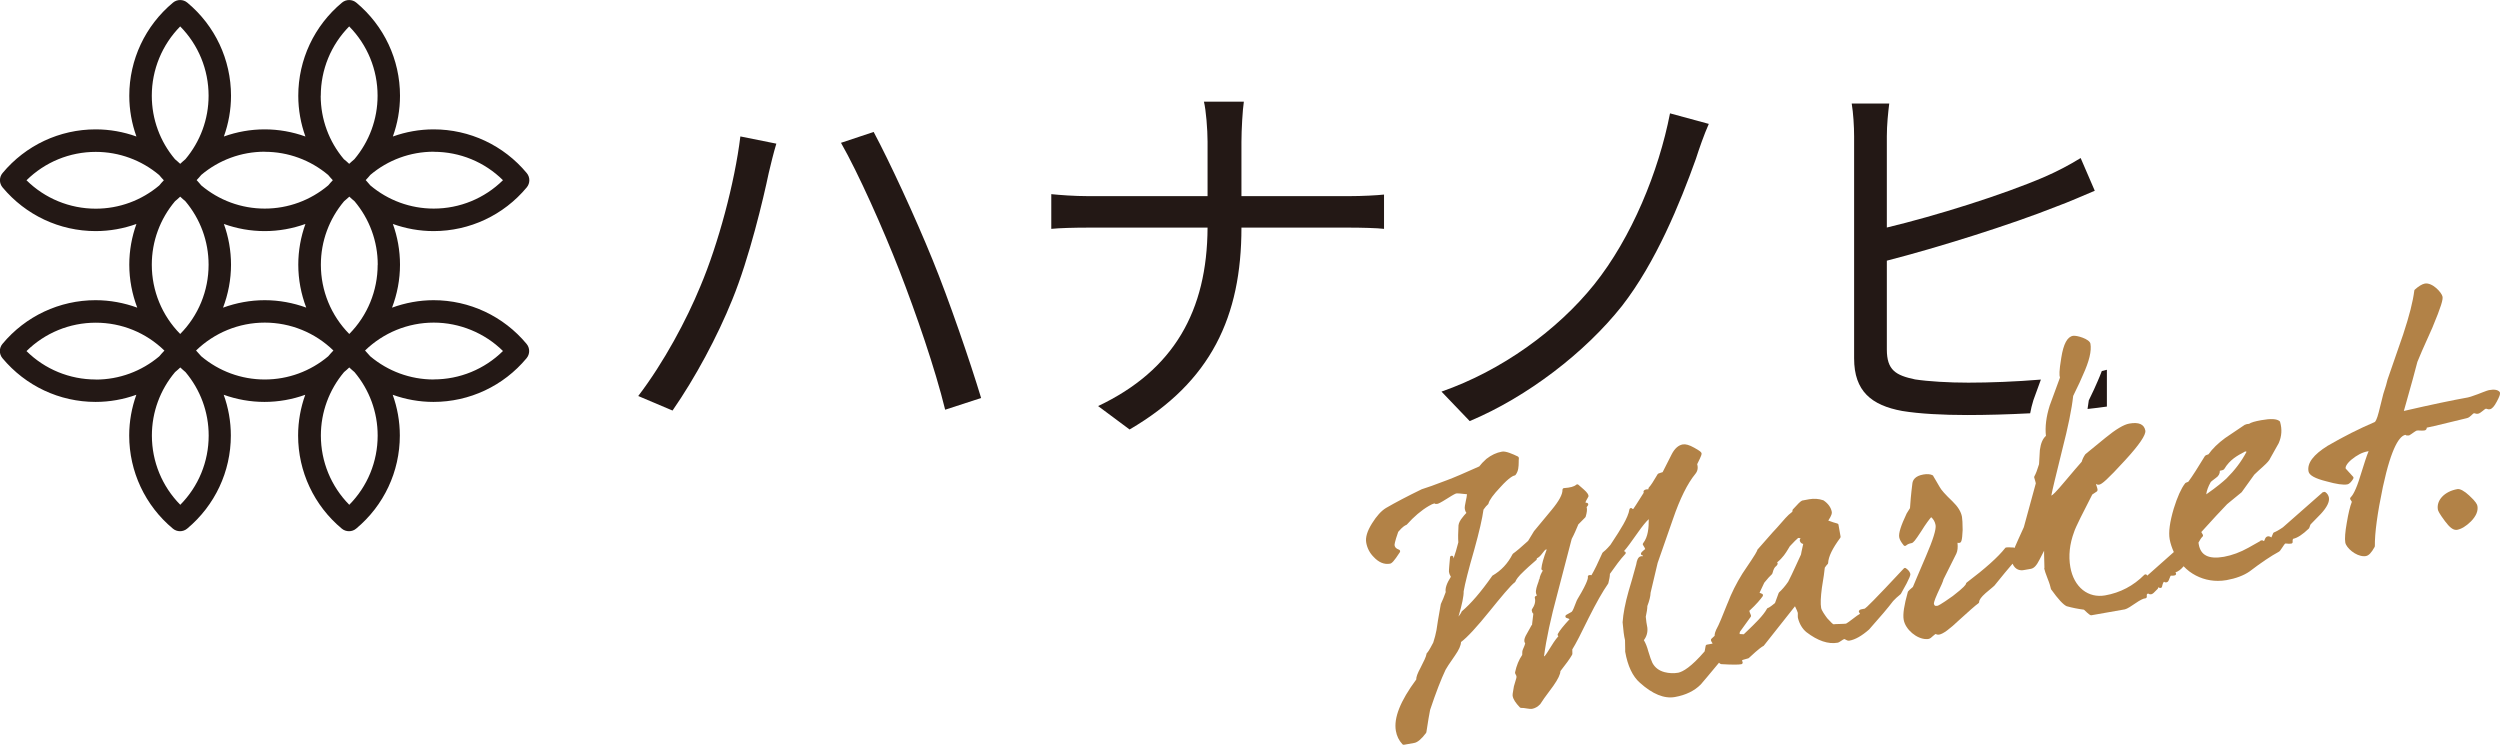 <?xml version="1.0" encoding="UTF-8"?><svg id="b" xmlns="http://www.w3.org/2000/svg" viewBox="0 0 301.06 89.68"><defs><style>.d{fill:#231815;}.d,.e{stroke-width:0px;}.e{fill:#b28247;}</style></defs><g id="c"><path class="d" d="M89.16,16.43l4.33.87c-.34,1.12-.68,2.53-.92,3.55-.63,3.02-2.33,10.21-4.38,15.22-1.8,4.47-4.47,9.43-7.2,13.37l-4.13-1.75c3.11-4.08,5.83-9.19,7.49-13.23,2.14-5.06,4.13-12.45,4.81-18.04M101.27,17.2l3.94-1.31c1.9,3.55,5.01,10.26,7.1,15.41,1.95,4.77,4.52,12.25,5.84,16.63l-4.33,1.41c-1.21-4.96-3.5-11.57-5.5-16.73-1.95-5.01-4.96-11.77-7.05-15.42"/><path class="d" d="M162.44,23.62c1.6,0,3.45-.1,4.23-.19v4.13c-.78-.1-2.77-.15-4.28-.15h-12.89c0,10.7-3.65,18.58-13.47,24.31l-3.79-2.82c9.14-4.33,13.13-11.48,13.18-21.49h-14.25c-1.85,0-3.6.05-4.57.15v-4.18c.97.1,2.72.24,4.47.24h14.35v-6.56c0-1.46-.19-3.84-.44-4.82h4.81c-.15.97-.29,3.4-.29,4.86v6.52h12.94Z"/><path class="d" d="M204.22,19.15c-1.9,5.3-4.81,12.45-8.9,17.7-4.43,5.59-11.38,10.94-18.33,13.86l-3.4-3.55c7.25-2.53,13.96-7.39,18.38-12.89,4.52-5.64,7.78-13.62,9.14-20.62l4.67,1.27c-.58,1.31-1.17,3.01-1.56,4.23"/><path class="d" d="M52.23,36.15c-1.74,0-3.43.32-5.02.9.62-1.63.96-3.38.96-5.17,0-1.7-.3-3.36-.86-4.91,1.56.56,3.21.86,4.91.86,4.34,0,8.43-1.92,11.21-5.26.42-.5.42-1.23,0-1.73-2.78-3.34-6.87-5.26-11.21-5.26-1.7,0-3.35.3-4.91.86.56-1.56.86-3.21.86-4.91,0-4.34-1.92-8.43-5.26-11.21-.5-.42-1.23-.42-1.73,0-3.34,2.78-5.26,6.87-5.26,11.21,0,1.7.3,3.35.86,4.91-1.56-.56-3.21-.86-4.91-.86s-3.35.3-4.91.86c.56-1.56.86-3.21.86-4.91,0-4.34-1.92-8.43-5.26-11.21-.5-.42-1.23-.42-1.73,0-3.34,2.78-5.26,6.87-5.26,11.21,0,1.7.3,3.35.86,4.91-1.56-.56-3.21-.86-4.91-.86-4.34,0-8.43,1.92-11.21,5.26-.42.5-.42,1.23,0,1.73,2.79,3.34,6.87,5.26,11.21,5.26,1.7,0,3.35-.3,4.91-.86-.56,1.56-.86,3.21-.86,4.91,0,1.79.34,3.54.96,5.17-1.59-.58-3.28-.9-5.02-.9-4.34,0-8.43,1.92-11.21,5.26-.42.5-.42,1.23,0,1.73,2.79,3.34,6.87,5.26,11.21,5.26,1.7,0,3.35-.3,4.91-.86-.56,1.56-.86,3.21-.86,4.91,0,4.34,1.92,8.43,5.26,11.21.25.21.56.31.86.31s.61-.1.86-.31c3.34-2.79,5.26-6.87,5.26-11.21,0-1.7-.3-3.36-.86-4.91,1.56.56,3.22.86,4.91.86s3.36-.3,4.91-.86c-.56,1.56-.86,3.21-.86,4.91,0,4.34,1.92,8.43,5.26,11.21.25.21.56.31.87.31s.61-.1.86-.31c3.34-2.78,5.26-6.87,5.26-11.21,0-1.7-.3-3.36-.86-4.91,1.56.56,3.21.86,4.91.86,4.34,0,8.43-1.92,11.21-5.26.42-.5.42-1.23,0-1.73-2.78-3.34-6.87-5.26-11.21-5.26M45.48,31.88c0,3.14-1.23,6.13-3.42,8.34-2.19-2.22-3.42-5.2-3.42-8.34,0-2.83,1-5.51,2.79-7.64.21-.19.43-.36.64-.56.2.2.42.38.63.56,1.79,2.13,2.79,4.81,2.79,7.64M36.9,37.05c-1.59-.58-3.28-.9-5.02-.9s-3.43.32-5.02.9c.62-1.63.96-3.38.96-5.17,0-1.7-.3-3.36-.86-4.91,1.56.56,3.21.86,4.91.86s3.35-.3,4.91-.86c-.56,1.56-.86,3.21-.86,4.91,0,1.79.34,3.54.96,5.17M52.23,18.28c3.15,0,6.13,1.23,8.34,3.42-2.22,2.19-5.2,3.42-8.34,3.42-2.82,0-5.51-1-7.63-2.79-.19-.21-.36-.43-.56-.64.2-.2.38-.42.56-.63,2.12-1.79,4.81-2.79,7.63-2.79M38.63,11.53c0-3.15,1.23-6.13,3.42-8.35,2.19,2.22,3.42,5.2,3.42,8.35,0,2.82-1,5.51-2.79,7.64-.21.19-.43.36-.63.56-.2-.2-.42-.38-.64-.56-1.79-2.12-2.79-4.81-2.79-7.64M31.88,18.28c2.83,0,5.51,1,7.64,2.79.18.21.36.43.56.63-.2.2-.37.42-.56.63-2.13,1.79-4.81,2.79-7.64,2.79s-5.51-1-7.64-2.79c-.18-.21-.36-.43-.56-.64.2-.2.38-.42.56-.63,2.13-1.79,4.81-2.79,7.64-2.79M18.28,11.53c0-3.15,1.24-6.13,3.42-8.35,2.19,2.22,3.42,5.2,3.42,8.35,0,2.82-1,5.51-2.79,7.64-.21.19-.43.36-.63.56-.2-.2-.42-.37-.63-.56-1.79-2.12-2.79-4.81-2.79-7.64M11.53,25.13c-3.15,0-6.13-1.24-8.34-3.42,2.22-2.19,5.2-3.42,8.34-3.42,2.82,0,5.51,1,7.64,2.79.18.21.36.43.56.63-.2.2-.38.42-.56.63-2.13,1.79-4.81,2.79-7.64,2.79M21.7,23.68c.2.2.42.37.63.56,1.79,2.13,2.79,4.81,2.79,7.64,0,3.14-1.23,6.13-3.42,8.34-2.19-2.22-3.42-5.2-3.42-8.34,0-2.83,1-5.51,2.79-7.64.21-.18.43-.36.63-.56M11.53,45.7c-3.14,0-6.13-1.23-8.34-3.42,2.22-2.19,5.2-3.42,8.34-3.42s6.06,1.21,8.27,3.36c-.22.22-.42.46-.63.7-2.13,1.79-4.81,2.79-7.64,2.79M25.13,52.45c0,3.15-1.23,6.13-3.42,8.34-2.19-2.22-3.42-5.2-3.42-8.34,0-2.83,1-5.51,2.79-7.64.21-.18.43-.36.63-.56.2.2.42.37.63.56,1.79,2.13,2.79,4.81,2.79,7.64M31.88,45.7c-2.83,0-5.51-1-7.64-2.79-.21-.24-.41-.47-.63-.7,2.21-2.14,5.16-3.36,8.27-3.36s6.06,1.21,8.27,3.36c-.22.22-.42.46-.63.7-2.13,1.79-4.81,2.79-7.64,2.79M45.48,52.45c0,3.15-1.23,6.13-3.42,8.34-2.19-2.22-3.42-5.2-3.42-8.34,0-2.82,1-5.51,2.79-7.64.21-.18.43-.36.63-.56.2.2.42.37.63.56,1.79,2.13,2.79,4.81,2.79,7.64M52.23,45.7c-2.83,0-5.51-1-7.64-2.79-.2-.24-.41-.47-.63-.7,2.21-2.14,5.16-3.36,8.27-3.36s6.13,1.24,8.34,3.42c-2.22,2.19-5.2,3.42-8.34,3.42"/><path class="d" d="M252.59,45.95c-.27.65-.57,1.27-.86,1.87-.06.13-.13.26-.19.4-.04.32-.09.67-.15,1.03.84-.09,1.63-.19,2.33-.29v-4.43c-.19.05-.4.1-.61.15-.15.4-.32.82-.52,1.27"/><path class="d" d="M223.28,43.17c0,3.94,2.09,5.64,5.79,6.32,2.04.34,4.91.49,7.83.49,2.29,0,4.95-.07,7.58-.21.09-.51.22-1.02.38-1.55,0-.03.02-.06.03-.09l.88-2.42c-3.01.25-6.16.37-8.73.37-2.38,0-4.86-.15-6.42-.39-2.33-.49-3.4-1.12-3.4-3.6v-10.7c6.08-1.56,14.93-4.33,20.42-6.52,1.46-.53,3.21-1.31,4.62-1.9l-1.7-3.94c-1.41.87-2.82,1.6-4.28,2.24-5.06,2.19-13.18,4.72-19.06,6.13v-10.99c0-1.36.15-2.82.29-3.94h-4.52c.19,1.12.29,2.77.29,3.94v26.75Z"/><path class="e" d="M230.03,69.07c-.04-.21-.21-.43-.51-.64-.08-.06-.19-.05-.26.03-3.58,3.84-4.54,4.75-4.69,4.83-.43.08-.59.1-.68.23-.03.04-.04.1-.04.15s.04.1.08.13c.03.02.05.04.05.06,0,.02-.02.06-.04.09-.08.04-.37.21-.93.66-.31.23-.63.47-.7.49-.1.02-.44.03-.74.04-.42.01-.68.02-.77.04-.09-.02-.35-.28-.76-.73-.29-.39-.68-.94-.73-1.24-.09-.51-.06-1.28.09-2.43.18-1.08.33-2.09.35-2.42.14-.2.24-.34.34-.43.04-.04.06-.08.06-.13.04-.77.51-1.74,1.46-3.03.03-.04.04-.1.04-.15l-.25-1.42c-.01-.08-.07-.14-.15-.16-.33-.08-.63-.19-.96-.31-.04-.01-.08-.03-.12-.04.42-.64.45-.9.42-1.05-.09-.52-.43-1-.99-1.38-.01,0-.03-.02-.05-.02-.52-.18-1.1-.22-1.68-.12l-.85.16c-.21.09-.5.39-1.11,1.06-.03.03-.05.08-.05.12,0,.09-.02.15-.02.17-.32.24-.58.48-.82.75l-.45.51c-.41.47-.76.87-1.1,1.22l-1.83,2.08s-.05.1-.05.15c-.1.28-1.13,1.8-1.76,2.73-.73,1.17-1.33,2.37-1.78,3.56l-.03.06c-.59,1.48-1.02,2.56-1.35,3.14-.07.15-.2.47-.19.74l-.38.35c-.05.04-.07.11-.06.18,0,.05.03.13.18.36,0,.01,0,.03,0,.05l-.66.12c-.08.01-.15.08-.16.16l-.12.65c-1.63,1.9-2.63,2.45-3.17,2.57-.55.1-1.13.07-1.67-.07-.67-.18-1.15-.55-1.45-1.11-.13-.26-.3-.74-.5-1.41-.13-.5-.31-.96-.53-1.33.33-.43.48-.94.42-1.5-.08-.43-.16-.88-.19-1.32.12-.53.19-.98.19-1.29.25-.65.38-1.19.39-1.6l.85-3.59,1.84-5.27c.85-2.48,1.76-4.31,2.7-5.45.28-.34.35-.74.22-1.17.56-1.11.54-1.21.53-1.3-.03-.15-.16-.28-.88-.68-.6-.34-1.04-.46-1.39-.4-.51.09-.97.49-1.32,1.17l-1.1,2.17c-.07.02-.14.04-.2.06-.12.04-.23.07-.32.11-.03.02-.06.04-.08.07l-.15.25c-.35.59-.63,1.06-.91,1.36-.04.04-.06.1-.05.16,0,.02,0,.03.01.05-.07,0-.14,0-.23.01-.11.02-.33.06-.37.25,0,.05,0,.1.02.16-.87,1.4-1.17,1.83-1.26,1.96-.04,0-.06,0-.08,0-.03-.07-.1-.12-.18-.12h0c-.1,0-.18.07-.2.17-.15,1.01-1.13,2.5-1.99,3.81l-.3.46c-.47.55-.77.8-.91.9-.03.02-.05.05-.06.08-.52,1.18-.97,2.1-1.31,2.67-.08-.02-.17-.03-.27-.01-.06,0-.11.04-.14.09-.03.05-.04.11-.02.16,0,.01.11.4-1.23,2.6-.08.11-.15.3-.27.61-.12.33-.33.87-.45.96l-.66.37c-.07.04-.11.12-.1.2.01.08.07.15.15.17.24.06.32.12.35.15-.74.8-1.19,1.36-1.41,1.77-.04.07-.03.15.01.21.02.02.04.04.06.06-.4.45-.73.98-1.03,1.47-.23.37-.44.72-.65.96l-.05-.04c.27-2.05.81-4.55,1.59-7.43l1.74-6.67c.32-.6.54-1.14.74-1.61l.05-.13.84-.85s.04-.05.05-.08c.16-.53.2-.9.12-1.16.02-.03.06-.07.08-.1.06-.07.13-.15.11-.26-.02-.09-.1-.16-.19-.16-.11,0-.14-.03-.14-.03,0-.1.19-.43.25-.53.1-.17.13-.22.11-.3-.06-.32-.42-.62-.83-.98-.13-.11-.26-.22-.38-.33-.08-.07-.19-.07-.27,0-.25.22-.72.35-1.46.4-.11,0-.19.1-.19.21.02.54-.42,1.35-1.3,2.41l-2.13,2.57-.71,1.17c-.83.76-1.43,1.26-1.81,1.53-.03.02-.05.04-.06.07-.58,1.13-1.37,1.97-2.4,2.57-.03.01-.05.03-.06.06-1.35,1.93-2.58,3.35-3.64,4.24-.04.03-.06.08-.07.13-.02.05-.11.22-.34.51.43-1.46.64-2.49.62-3.03.15-.91.59-2.65,1.28-5.03.6-2.15.97-3.77,1.11-4.82.21-.3.41-.53.53-.62.04-.03.06-.07.07-.11.11-.43.58-1.07,1.43-1.97,1.1-1.22,1.59-1.39,1.72-1.41.05,0,.09-.04.12-.08.35-.46.36-1,.37-1.52,0-.16,0-.32.02-.48,0-.08-.04-.16-.11-.2-.64-.31-1.48-.68-1.93-.59-.65.11-1.28.41-1.87.87-.4.36-.68.66-.86.91-1.81.81-3.03,1.34-3.87,1.65-1.52.59-2.49.92-3.06,1.1-1.69.82-3.18,1.6-4.31,2.26-.56.34-1.12.96-1.67,1.84-.59.94-.82,1.71-.7,2.35.12.65.42,1.23.89,1.7.61.66,1.28.94,1.98.81.2-.04.46-.27,1.18-1.38.03-.05.04-.12.02-.18-.02-.06-.07-.1-.12-.12-.42-.15-.51-.35-.54-.54-.01-.06,0-.36.44-1.61.52-.62.83-.78.96-.83.03,0,.06-.03.09-.06.84-.94,1.72-1.69,2.62-2.22.29-.17.52-.28.69-.32.09.09.23.08.35.06.11-.02.35-.11,1.2-.65.83-.53,1.02-.59,1.05-.6.12-.02.45-.02,1.32.09-.01.23-.08.53-.14.81-.08.4-.16.75-.12.97.03.19.09.34.19.47-.01.02-.03.03-.05.05-.14.15-.29.31-.41.48-.29.35-.45.66-.49.96-.05.89-.06,1.57-.02,2.05-.2.77-.38,1.4-.58,1.95,0-.05-.01-.1-.02-.17-.02-.1-.1-.18-.21-.16-.1,0-.18.08-.19.18-.05.55-.15,1.62-.13,1.74.04.25.12.44.23.61-.5.79-.71,1.4-.62,1.84-.2.56-.4,1.05-.57,1.4,0,.02-.01.03-.02.05l-.13.74c-.15.84-.29,1.64-.39,2.38-.09.48-.22,1-.39,1.51-.53,1.02-.68,1.18-.71,1.21-.06.03-.09.08-.1.15-.05.36-.33.9-.73,1.69-.37.68-.52,1.11-.51,1.4-1.93,2.61-2.73,4.64-2.45,6.2.11.62.36,1.13.78,1.59.04.04.09.07.15.07.01,0,.02,0,.04,0l1.24-.22c.4-.07.87-.47,1.42-1.2.02-.03.03-.06.04-.09.18-1.28.37-2.25.45-2.69.71-2.12,1.32-3.69,1.86-4.83.09-.17.43-.72,1.13-1.71.48-.69.72-1.21.73-1.63.75-.56,1.89-1.79,3.47-3.75,1.23-1.52,2.55-3.13,3.01-3.44.03-.02.06-.06.08-.1.07-.21.31-.59,1.04-1.27.34-.34.72-.66,1.08-.98l.39-.34c.06-.05.08-.13.06-.2.23-.1.44-.3.65-.59.2-.28.36-.45.5-.51l.02.09c-.36.97-.58,1.74-.62,2.25,0,.06.02.12.06.17.03.03.08.05.12.05-.21.35-.35.66-.4.95,0,.03,0,.05,0,.08h0c-.07.04-.1.11-.09.19,0,.04-.05.17-.09.28-.13.37-.31.87-.25,1.22.02.1.05.19.11.28-.06.05-.1.07-.1.07-.06,0-.1.04-.13.09-.03.05-.04.11-.02.16.11.4-.01.88-.34,1.35-.03.04-.04.1-.03.15.02.14.07.31.19.39l-.15,1.25s0,.06,0,.08c-.03.02-.05.04-.07.07l-.55.99c-.25.41-.35.72-.31.95.02.09.06.16.1.24-.05.16-.12.39-.25.65-.11.22-.12.45-.11.73-.41.6-.68,1.27-.86,2.09,0,.02,0,.05,0,.08,0,.05.03.1.06.16.02.04.05.09.09.18.03.05.02.12.01.25h0s-.3,1.02-.3,1.02c-.16.84-.17,1.06-.15,1.17.07.4.36.84.87,1.37.04.04.1.06.16.06.18-.01.45.03.68.07.29.04.47.07.6.05.38-.07.69-.24,1-.56.01-.01.02-.03.03-.04.12-.21.59-.89,1.56-2.18.57-.81.85-1.41.85-1.77.67-.86,1.12-1.46,1.41-1.97.02-.03.03-.07.03-.1v-.13c0-.16,0-.3-.01-.41.41-.65,1.09-1.97,1.98-3.81.91-1.81,1.69-3.19,2.33-4.1.01-.02.02-.04.03-.06.11-.44.19-.81.19-1.13.6-.85,1.28-1.79,1.85-2.39.06-.06.07-.16.03-.23-.04-.07-.14-.1-.19-.11.35-.39.86-1.08,1.65-2.21.56-.8,1.01-1.35,1.34-1.65,0,1.05-.07,2.11-.68,2.9-.05.07-.06.16,0,.23.16.24.23.4.25.47-.45.37-.53.45-.51.6.01.08.08.15.16.16.03,0,.08.02.09.11-.06-.02-.15-.02-.25,0-.38.07-.5.55-.57.98-.36,1.35-.68,2.43-.92,3.23-.41,1.45-.65,2.7-.72,3.74.08.95.17,1.68.29,2.15.01.47.02.82.02,1.05,0,.2,0,.32,0,.34.3,1.72.9,2.98,1.77,3.74,1.52,1.37,2.94,1.95,4.22,1.72,1.31-.23,2.36-.75,3.11-1.51.05-.04.14-.15.75-.88.35-.42.83-1.01,1.45-1.74.04.04.07.07.12.11.04.03.08.05.13.06.68.04,1.22.06,1.63.06.36,0,.63-.02.81-.05.06-.01.12-.05.14-.11.03-.06.03-.12,0-.18-.05-.09-.06-.15-.05-.17,0-.01.03-.04.08-.06.13-.04.25-.07.35-.1.27-.07.39-.1.43-.17,1.21-1.13,1.58-1.35,1.68-1.39.03-.01.06-.03.08-.06l3.75-4.74c.21.43.31.67.34.8,0,.07,0,.14,0,.2,0,.14-.01.26.01.39.18.74.55,1.35,1.04,1.74,1.35,1.03,2.61,1.46,3.74,1.26.13-.02.29-.13.47-.25.1-.07.27-.18.33-.19.04,0,.09.02.17.07.11.06.25.15.45.12.7-.12,1.49-.57,2.37-1.34,1.34-1.5,2.32-2.66,2.9-3.43.28-.31.54-.52.74-.69l.16-.14s.03-.03.04-.05c1.19-2.07,1.15-2.3,1.13-2.43M209.49,76.24c.01-.05.03-.1.04-.16.44-.6.87-1.19,1.3-1.8.04-.06.05-.13.02-.2-.13-.3-.18-.45-.19-.52.89-.82,1.36-1.41,1.61-1.76.03-.05.04-.11.03-.17-.02-.06-.06-.11-.12-.13l-.29-.12.57-1.21c.39-.49.71-.83.92-1.02.03-.03.05-.06.06-.1.16-.63.31-.76.42-.85.07-.06.15-.13.2-.26.03-.08,0-.16-.05-.22h0c.7-.57,1.05-1.15,1.31-1.58.08-.14.16-.26.21-.35l.17-.18c.33-.35.6-.63.84-.83.07,0,.19.02.29.03l-.07.12s-.03.09-.03.14c.03.15.12.38.42.43-.08.34-.15.65-.2.91-.03.16-.06.29-.07.37-.21.45-.41.87-.58,1.26-.39.85-.7,1.52-.96,2.01-.37.54-.74.96-1.1,1.29-.02.02-.04.05-.05.08l-.44,1.2c-.62.52-.79.57-.82.58-.06,0-.11.05-.14.1-.45.83-1.46,1.8-2.36,2.66-.15.14-.3.29-.44.42l-.51-.03s.02-.08.03-.12"/><path class="e" d="M279.75,59.25l-4.83,4.25c-.49.34-.87.54-1.07.61-.05.02-.09.06-.11.11l-.21.5c-.17-.11-.32-.16-.44-.13-.23.04-.31.25-.37.41-.02.05-.05.14-.1.16-.04-.04-.14-.12-.32-.08-.06,0-.11.04-.14.09-.1.07-.42.25-1.38.78-1,.56-1.99.92-2.96,1.1-.92.16-1.64.12-2.14-.14-.49-.25-.78-.69-.9-1.37-.01-.08-.02-.13-.03-.2.16-.29.33-.58.48-.71.07-.06.09-.17.04-.25l-.18-.31c1.33-1.49,2.4-2.61,3.12-3.37l1.71-1.4s.03-.02.04-.04l1.51-2.1s.1-.09.19-.18c.17-.16.45-.43.85-.78.5-.46.79-.76.89-1.03l1.01-1.8c.37-.84.42-1.68.17-2.55-.01-.04-.03-.07-.06-.1-.34-.29-1.05-.33-2.22-.12-.77.14-1.21.27-1.46.44-.16,0-.36.04-.52.12l-2.36,1.59c-.86.63-1.53,1.29-2.01,1.96-.05.02-.1.04-.14.05-.09.03-.18.06-.25.12-.02.02-.04.03-.05.06-.84,1.37-1.48,2.4-1.99,3.08-.05.02-.09.03-.13.05-.11.04-.21.07-.26.15-.46.59-.93,1.64-1.36,3.03-.48,1.62-.64,2.83-.49,3.69.1.54.28,1.05.5,1.54l-3.21,2.85h0c-.01-.08-.07-.14-.14-.16-.07-.02-.15,0-.2.05-1.31,1.32-2.9,2.16-4.73,2.48-.99.17-1.92-.05-2.68-.65-.77-.62-1.29-1.57-1.5-2.75-.24-1.37-.09-2.79.45-4.24.16-.55,1.2-2.58,2.19-4.51l.54-.36s.04-.03.05-.05c.09-.13.04-.28-.07-.61l-.05-.16s-.02-.07-.02-.1c0,0,.02.01.03.02.07.05.19.11.36.07.31-.05.95-.57,3.11-2.93,1.71-1.86,2.53-3.07,2.44-3.58-.14-.76-.79-1.05-1.94-.84-.65.11-1.63.7-2.84,1.69l-2.41,1.97s-.03.03-.04.04c-.21.3-.36.62-.43.89-.03.03-.07.08-.13.15-.28.32-.87.99-1.77,2.07-1.28,1.54-1.64,1.82-1.74,1.85,0,0-.02,0-.02,0,.15-.79.53-2.33,1.08-4.56l.22-.9c.72-2.8,1.16-4.94,1.33-6.53.11-.24.23-.48.34-.71.3-.61.58-1.19.83-1.8.77-1.68,1.06-2.91.91-3.78-.1-.57-1.66-1.03-2.1-.95-.69.12-1.15.98-1.41,2.63-.27,1.6-.25,2.16-.16,2.4l-1.24,3.38c-.42,1.34-.57,2.56-.45,3.64-.39.34-.62.89-.73,1.7l-.1,1.71c-.2.67-.39,1.16-.56,1.46-.03.05-.03.1-.02.15l.1.34c.04.15.09.3.09.36l-1.44,5.27c-.53,1.15-.88,1.95-1.13,2.52-.04-.05-.09-.08-.16-.07-.02,0-.05,0-.09,0-.17-.01-.5-.04-.76,0-.05,0-.09.04-.12.08-.82,1.05-2.38,2.45-4.63,4.15-.05.04-.08.09-.08.15-.01.08-.19.39-1.58,1.46-1.54,1.1-1.82,1.18-1.85,1.18-.34.06-.39-.06-.43-.26,0-.05,0-.28.43-1.23.45-.95.67-1.43.73-1.71l1.54-3.08c.15-.32.2-.76.14-1.31.07.02.15.03.25.01.2-.04.31-.2.37-1.55,0-.78-.04-1.33-.08-1.58-.11-.62-.49-1.23-1.15-1.87-.86-.82-1.35-1.37-1.54-1.73-.19-.32-.34-.59-.46-.79-.15-.25-.27-.46-.28-.47-.01-.06-.05-.12-.11-.15-.27-.14-.66-.17-1.11-.09-.99.17-1.27.67-1.32,1.06-.18,1.4-.25,2.38-.29,2.99l-.4.64c-.71,1.5-.98,2.38-.9,2.86.05.28.21.57.54.98.03.04.08.07.14.07.06,0,.11-.01.15-.05.17-.15.36-.23.67-.29.2-.04.41-.29,1.13-1.39.6-.97,1.01-1.49,1.22-1.73.28.24.46.56.53.95.09.5-.3,1.76-1.16,3.75-.46,1.08-.82,1.92-1.08,2.53-.31.71-.44,1.02-.49,1.17-.34.28-.52.46-.58.54-.01.02-.02.04-.03.06-.45,1.6-.62,2.69-.5,3.35.21,1.19,1.59,2.33,2.73,2.33.09,0,.18,0,.27-.02.18-.03.36-.19.55-.37.09-.08.23-.2.27-.22.03,0,.04,0,.08.02.07.03.18.08.37.05.48-.08,1.25-.65,2.43-1.77,1-.91,1.97-1.78,2.3-2,.06-.04.09-.1.09-.17,0-.24.25-.59.78-1.06.69-.56,1.02-.87,1.05-.89.95-1.17,1.67-2.06,2.19-2.65.34.79.96.84,1.35.77l.86-.15c.37-.07.68-.39,1.04-1.11.22-.43.4-.79.55-1.07v.51c.03.75.04,1.32.04,1.53-.02.04-.02.08-.02.12h0c.03.19.18.62.4,1.19.24.59.36,1.03.4,1.24,0,.03.02.06.04.08.83,1.16,1.43,1.81,1.85,2.01.71.2,1.4.33,2.09.42.61.59.76.67.85.67.02,0,.03,0,.05,0l4.03-.71c.26-.05.88-.46,1.22-.7.66-.46,1.05-.62,1.21-.62.04,0,.12-.02.16-.07.04-.05.06-.11.05-.17-.05-.3.08-.32.16-.34.01,0,.02,0,.03,0,.06.06.17.11.35.08.17-.03.36-.22.61-.49.04-.05.08-.09.11-.11.04-.03.08-.07.09-.13,0-.03,0-.07,0-.1l.23.07c.05.01.11,0,.16-.02.05-.03.08-.08.09-.13.09-.43.19-.56.24-.6.08.07.18.1.32.07.17-.03.24-.2.33-.44.04-.11.12-.31.14-.34.12-.02.18-.03.23-.02.03,0,.06.01.09,0l.18-.03h0c.11-.02.18-.12.16-.23-.01-.05-.04-.1-.08-.13.36-.12.69-.37.99-.74.22.22.44.44.7.63,1,.74,2.18,1.13,3.42,1.13.35,0,.7-.03,1.05-.09,1.12-.2,2.08-.56,2.78-1.05,1.4-1.07,2.58-1.86,3.49-2.35.13-.06.24-.21.43-.51.11-.16.3-.46.37-.5.05,0,.12,0,.2.01.14.02.31.04.53,0,.05,0,.1-.04.13-.08.03-.04.04-.1.03-.15-.02-.14,0-.26.05-.34.54-.12,1.15-.52,1.91-1.25.02-.02.04-.06.05-.09.1-.33.15-.41.2-.45l1.2-1.23s0,0,0,0c.73-.8,1.04-1.43.96-1.94-.05-.27-.19-.5-.42-.66-.08-.05-.18-.05-.25.01M265.68,59.55c.06-.47.24-.96.54-1.49.04-.07.34-.29.64-.52.32-.21.48-.52.46-.85.24-.04.39-.08.49-.16.02-.01.04-.04.05-.06.67-1.12,1.55-1.59,2.41-2.05l.11-.06c.05.02.1.03.16.04-.61,1.17-1.44,2.25-2.44,3.24-.36.33-1.13,1-2.43,1.9"/><path class="e" d="M301.01,47.19c-.22-.25-.64-.33-1.28-.21-.12.02-.33.1-.73.25l-.59.23c-.71.27-1.13.39-1.21.4-1.91.34-4.51.89-7.72,1.63l.32-1.13c.57-2.01,1.01-3.6,1.31-4.78.14-.38.75-1.79,1.8-4.11,1.1-2.63,1.29-3.4,1.23-3.74-.09-.5-1.23-1.75-2.14-1.58-.32.06-.75.32-1.2.73-.04.03-.06.08-.06.12-.17,1.33-.58,2.96-1.34,5.27l-1.88,5.43c-.07.36-.26.96-.51,1.73l-.55,2.2c-.22.89-.42,1.16-.48,1.19-1.87.8-3.72,1.73-5.67,2.86-1.73,1.08-2.49,2.09-2.31,3.08.08.48.8.87,2.18,1.21,1.17.33,2.01.45,2.49.36.29-.05.55-.4.72-.68.04-.08.04-.17-.02-.24l-.89-.98c-.06-.18.08-.56.69-1.08.68-.56,1.33-.89,1.97-1,.04,0,.07-.01.1-.02-.23.53-.54,1.51-.99,2.95-.54,1.81-.97,2.42-1.18,2.62-.07.07-.08.18-.02.26.1.14.15.22.17.27-.23.58-.42,1.39-.61,2.52-.2,1.12-.26,1.93-.18,2.39.12.64,1.26,1.64,2.25,1.64.08,0,.16,0,.24-.02.33-.06.65-.38,1.04-1.09.02-.03.03-.06.03-.1-.02-1.55.3-3.96.97-7.15,1.07-4.96,2.06-6.14,2.71-6.25,0,0,.01,0,.02,0,.03.04.08.06.13.07h.25c.06,0,.09-.02.31-.17.17-.12.56-.4.66-.42.1-.02.26-.01.42,0,.19,0,.36.01.5-.01.18-.03.29-.17.28-.34.38-.07,1.2-.26,2.58-.6,1.35-.33,2.1-.51,2.23-.54.24-.04.44-.23.61-.39.08-.08.21-.2.26-.21.04,0,.06,0,.12.02.08.03.2.07.38.04.17-.03.38-.19.6-.37.11-.09.27-.22.32-.23.07,0,.09,0,.14.02.08.03.18.07.36.04.26-.04.53-.34.83-.91.32-.6.42-.89.39-1.07,0-.03-.02-.07-.05-.1"/><path class="e" d="M297.34,59.66c-.61-.56-1.09-.81-1.41-.76-1.54.27-2.55,1.33-2.35,2.47.03.15.15.45.86,1.4.53.71.94,1.04,1.32,1.04.04,0,.08,0,.11,0,.54-.1,1.09-.43,1.69-1.02,0,0,0,0,0,0,.62-.63.89-1.27.78-1.86-.03-.18-.17-.51-1-1.27"/></g></svg>